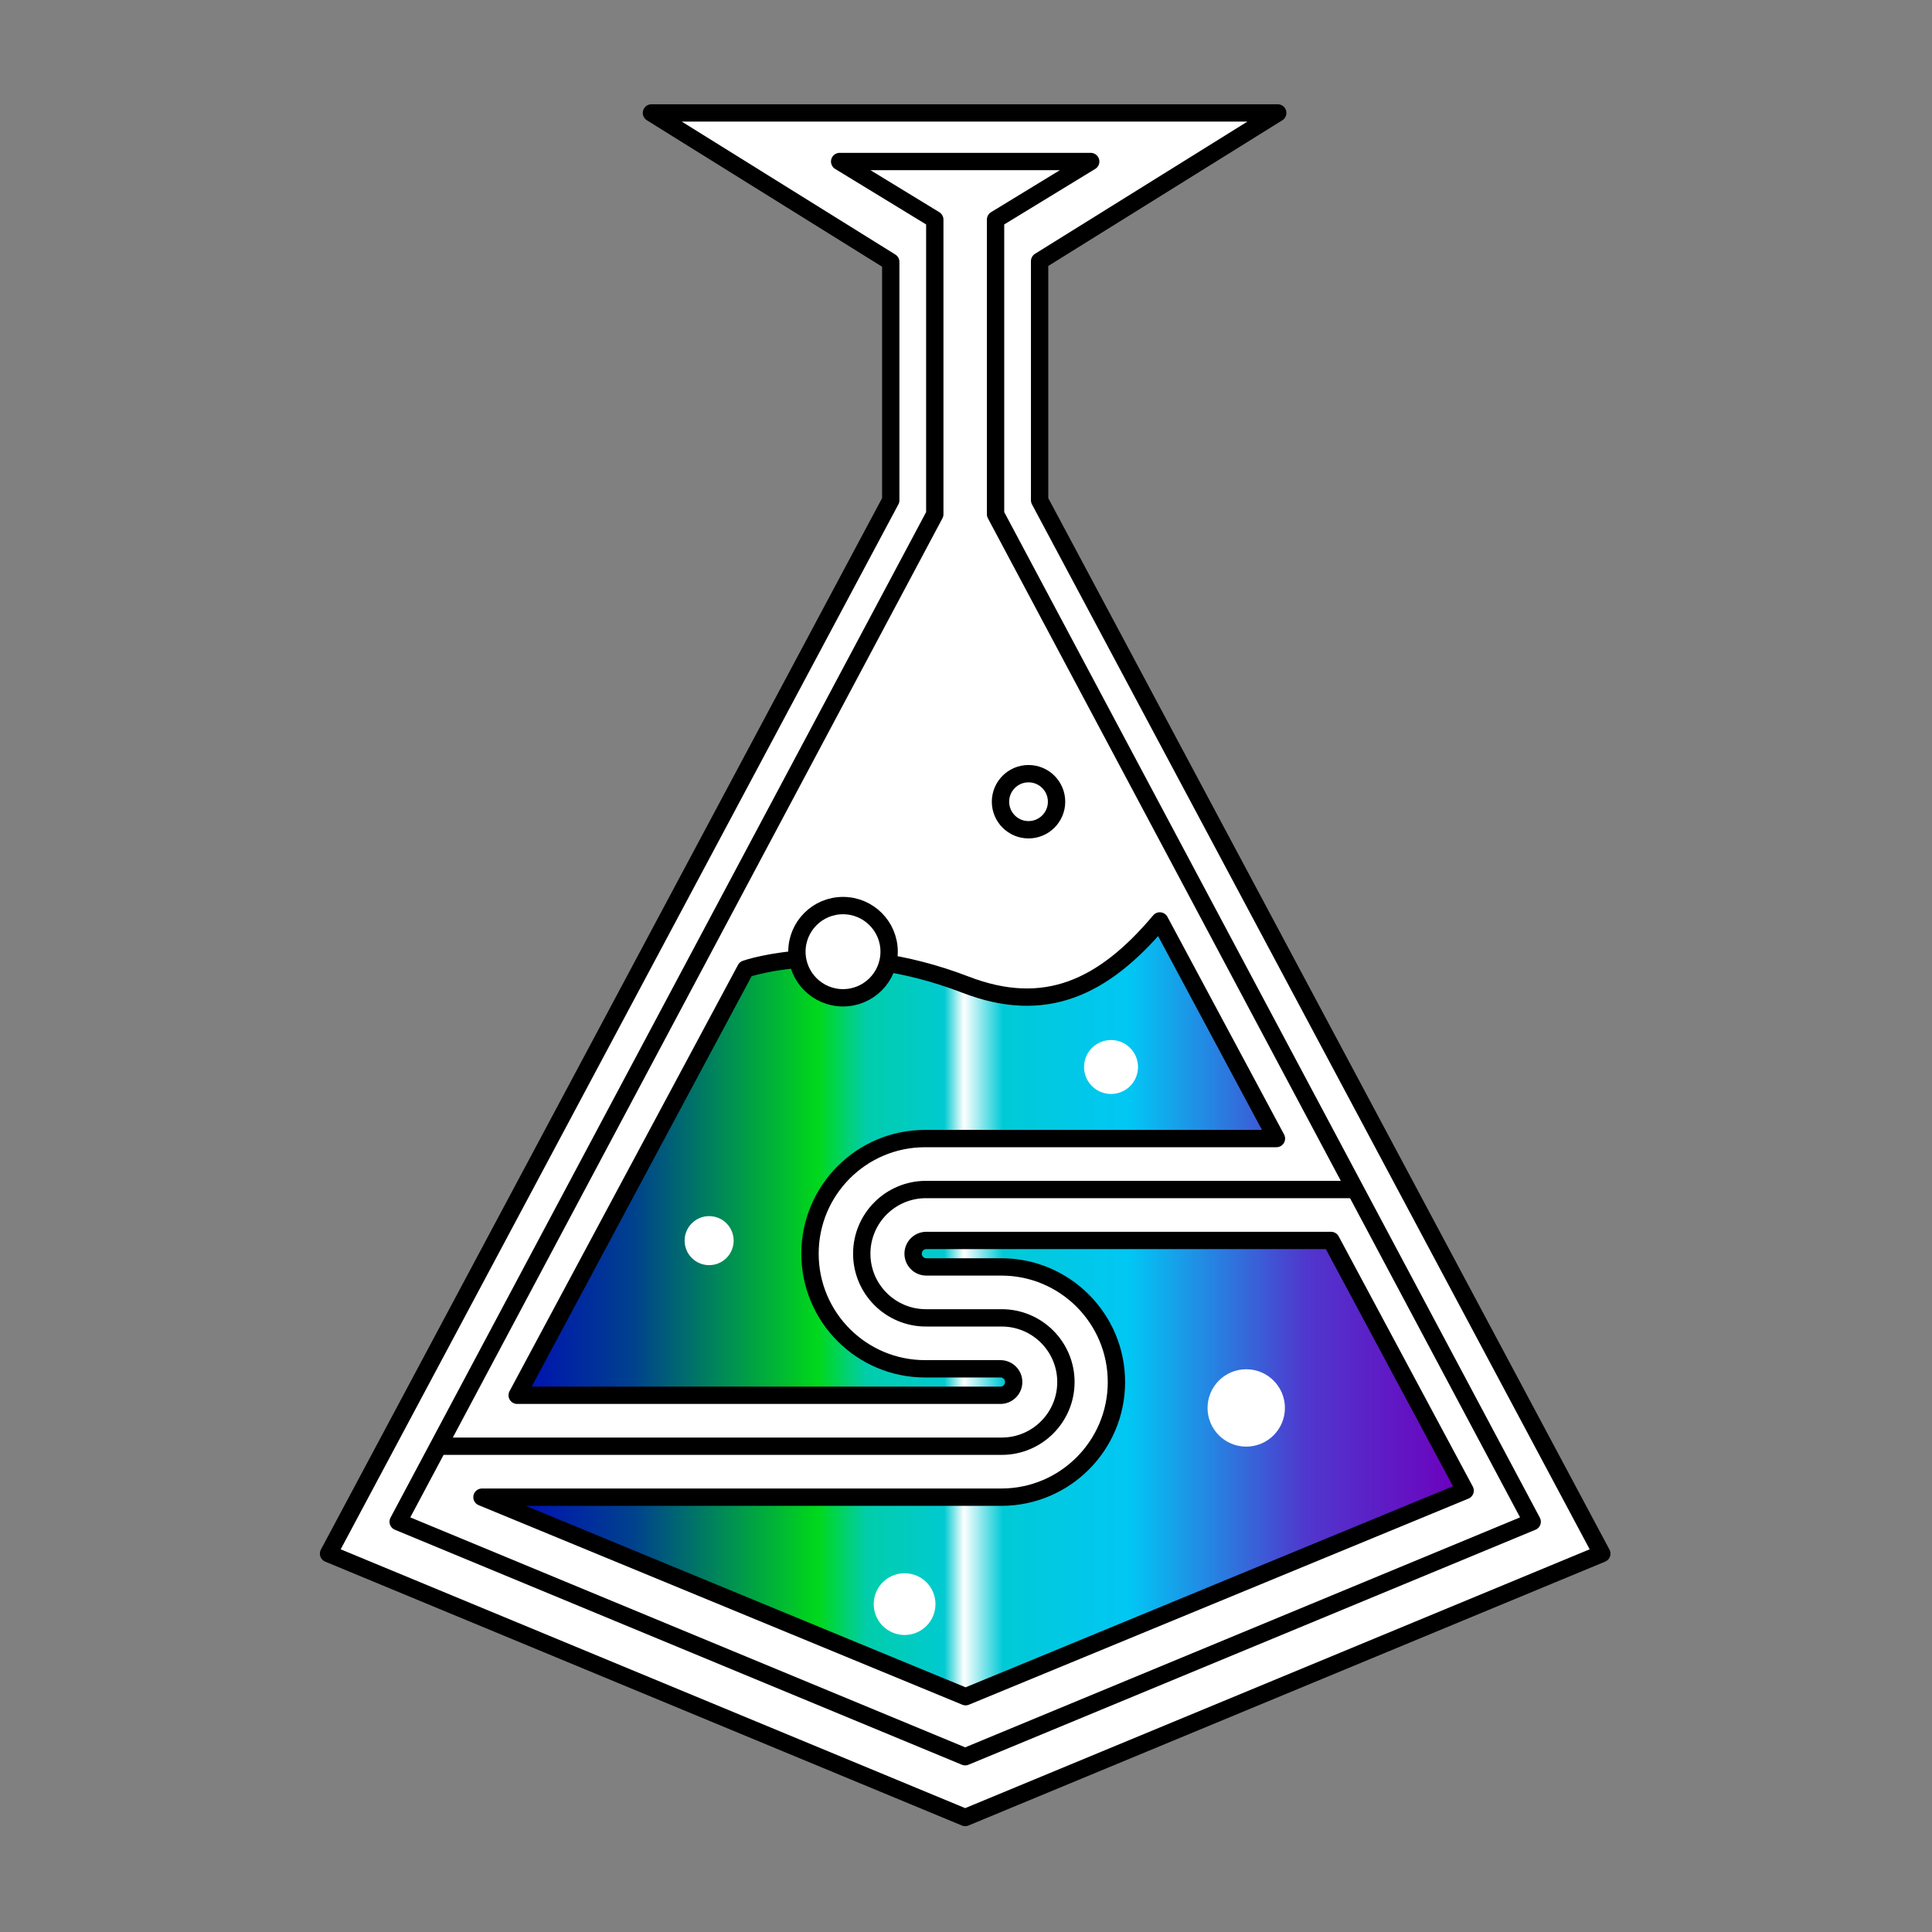 <?xml version="1.0" encoding="UTF-8" standalone="no"?>
<!DOCTYPE svg PUBLIC "-//W3C//DTD SVG 1.1//EN" "http://www.w3.org/Graphics/SVG/1.1/DTD/svg11.dtd">
<svg width="100%" height="100%" viewBox="0 0 2778 2778" version="1.1" xmlns="http://www.w3.org/2000/svg" xmlns:xlink="http://www.w3.org/1999/xlink" xml:space="preserve" xmlns:serif="http://www.serif.com/" style="fill-rule:evenodd;clip-rule:evenodd;stroke-linecap:round;stroke-linejoin:round;stroke-miterlimit:1.5;">
    <rect x="0" y="0" width="2778" height="2778" fill="#808080" stroke="none"/>
    <g id="ICON" transform="matrix(2.097,0,0,2.097,-1527.97,-1360.08)">
        <g id="FLASK" transform="matrix(0.465,0,0,0.465,744.623,694.234)">
            <path d="M1279.14,639.54L1279.14,288.01L926.258,68.348L1849.79,68.348L1498.64,286.935L1498.64,639.54C1498.64,639.54 2327.66,2192.83 2327.66,2192.83L1388.89,2581.91L450.12,2192.83L1279.14,639.54Z" style="fill:white;"/>
            <clipPath id="_clip1">
                <path d="M1279.14,639.54L1279.14,288.01L926.258,68.348L1849.79,68.348L1498.64,286.935L1498.64,639.54C1498.64,639.54 2327.66,2192.83 2327.66,2192.83L1388.89,2581.91L450.12,2192.83L1279.14,639.54Z"/>
            </clipPath>
            <g clip-path="url(#_clip1)">
                <path id="Inner-Flask" serif:id="Inner Flask" d="M1344.08,660.119L1344.08,225.622L1203.78,140L1574,140L1433.69,225.622L1433.69,660.119L2225,2145.77L1388.89,2492.3L552.778,2145.77L1344.08,660.119Z" style="fill:white;"/>
                <clipPath id="_clip2">
                    <path id="Inner-Flask1" serif:id="Inner Flask" d="M1344.08,660.119L1344.08,225.622L1203.78,140L1574,140L1433.69,225.622L1433.69,660.119L2225,2145.77L1388.89,2492.3L552.778,2145.77L1344.08,660.119Z"/>
                </clipPath>
                <g clip-path="url(#_clip2)">
                    <g transform="matrix(1.131,0,0,1.131,-181.312,-258.314)">
                        <g id="Liquid">
                            <path id="Liquid1" serif:id="Liquid" d="M1865.36,1758.9L2040.18,2085.05L1388.89,2353.74L758.327,2093.6L1435.56,2093.6L1436,2093.6C1518.57,2093.36 1585.53,2026.2 1585.53,1943.51C1585.53,1860.68 1518.36,1793.44 1435.6,1793.41L1435.6,1793.41L1337.69,1793.41C1328.17,1793.41 1320.44,1785.68 1320.44,1776.16C1320.44,1766.63 1328.17,1758.9 1337.69,1758.9L1865.36,1758.9ZM1794.15,1626.05L1336,1626.05L1335.97,1626.05C1253.21,1626.06 1186.02,1693.31 1186.02,1776.14C1186.02,1858.98 1253.23,1926.24 1336,1926.24L1434.31,1926.24C1443.83,1926.24 1451.56,1933.97 1451.56,1943.49C1451.56,1953.02 1443.83,1960.75 1434.31,1960.75L804.225,1960.75L1102.1,1404.97C1104.21,1404.16 1225.77,1362.6 1388.89,1425.43C1492.64,1465.39 1568.97,1429.21 1642.08,1342.31L1794.15,1626.05Z" style="fill:url(#_Linear3);stroke:black;stroke-width:22.6px;"/>
                        </g>
                    </g>
                    <g id="S-Line" transform="matrix(1.131,0,0,1.131,-181.312,-258.314)">
                        <path d="M693.635,2027.17L1436,2027.17C1482.18,2027.17 1519.67,1989.68 1519.67,1943.5C1519.67,1897.32 1482.18,1859.83 1436,1859.83C1389.82,1859.83 1435.97,1859.83 1435.97,1859.83L1337.16,1859.83C1290.98,1859.83 1253.49,1822.33 1253.49,1776.15C1253.49,1729.97 1290.98,1692.48 1337.16,1692.48C1383.34,1692.48 1905.25,1692.48 1905.25,1692.48" style="fill:none;stroke:black;stroke-width:22.6px;stroke-linejoin:miter;stroke-miterlimit:5.152;"/>
                    </g>
                </g>
                <path id="Inner-Flask2" serif:id="Inner Flask" d="M1344.08,660.119L1344.08,225.622L1203.78,140L1574,140L1433.69,225.622L1433.69,660.119L2225,2145.77L1388.89,2492.3L552.778,2145.77L1344.08,660.119Z" style="fill:none;stroke:black;stroke-width:25.55px;stroke-linejoin:miter;stroke-miterlimit:5.152;"/>
            </g>
            <path d="M1279.14,639.54L1279.14,288.01L926.258,68.348L1849.79,68.348L1498.64,286.935L1498.64,639.54C1498.64,639.54 2327.66,2192.83 2327.66,2192.83L1388.89,2581.91L450.12,2192.83L1279.14,639.54Z" style="fill:none;stroke:black;stroke-width:25.55px;stroke-linejoin:miter;stroke-miterlimit:5.152;"/>
        </g>
        <g id="Bubbles" transform="matrix(1.02,0,0,1.02,-33.745,-29.809)">
            <g transform="matrix(0.815,0,0,0.815,-179.424,697.322)">
                <circle cx="1883.41" cy="1283.59" r="25.47" style="fill:white;"/>
            </g>
            <g transform="matrix(1.021,0,0,1.021,-337.746,301.023)">
                <circle cx="1883.41" cy="1283.59" r="25.47" style="fill:white;"/>
            </g>
            <g transform="matrix(0.647,0,0,0.647,5.585,668.619)">
                <circle cx="1883.41" cy="1283.59" r="25.47" style="fill:white;"/>
            </g>
            <g transform="matrix(0.712,0,0,0.712,153.338,468.46)">
                <circle cx="1883.41" cy="1283.59" r="25.47" style="fill:white;"/>
            </g>
            <g transform="matrix(1.217,0,0,1.217,-977.955,-257.274)">
                <circle cx="1883.41" cy="1283.59" r="25.47" style="fill:white;stroke:black;stroke-width:9.58px;"/>
            </g>
            <g transform="matrix(0.74,0,0,0.74,45.138,254.182)">
                <circle cx="1883.41" cy="1283.59" r="25.47" style="fill:white;stroke:black;stroke-width:15.75px;"/>
            </g>
        </g>
    </g>
    <defs>
        <linearGradient id="_Linear3" x1="0" y1="0" x2="1" y2="0" gradientUnits="userSpaceOnUse" gradientTransform="matrix(1281.85,0,0,1011.43,758.327,1848.02)"><stop offset="0" style="stop-color:rgb(0,1,190);stop-opacity:1"/><stop offset="0.15" style="stop-color:rgb(0,65,142);stop-opacity:1"/><stop offset="0.34" style="stop-color:rgb(0,216,27);stop-opacity:1"/><stop offset="0.39" style="stop-color:rgb(1,205,171);stop-opacity:1"/><stop offset="0.47" style="stop-color:rgb(1,202,209);stop-opacity:1"/><stop offset="0.49" style="stop-color:white;stop-opacity:1"/><stop offset="0.53" style="stop-color:rgb(1,202,214);stop-opacity:1"/><stop offset="0.66" style="stop-color:rgb(1,199,244);stop-opacity:1"/><stop offset="0.84" style="stop-color:rgb(79,56,205);stop-opacity:1"/><stop offset="1" style="stop-color:rgb(109,0,190);stop-opacity:1"/></linearGradient>
    </defs>
</svg>
